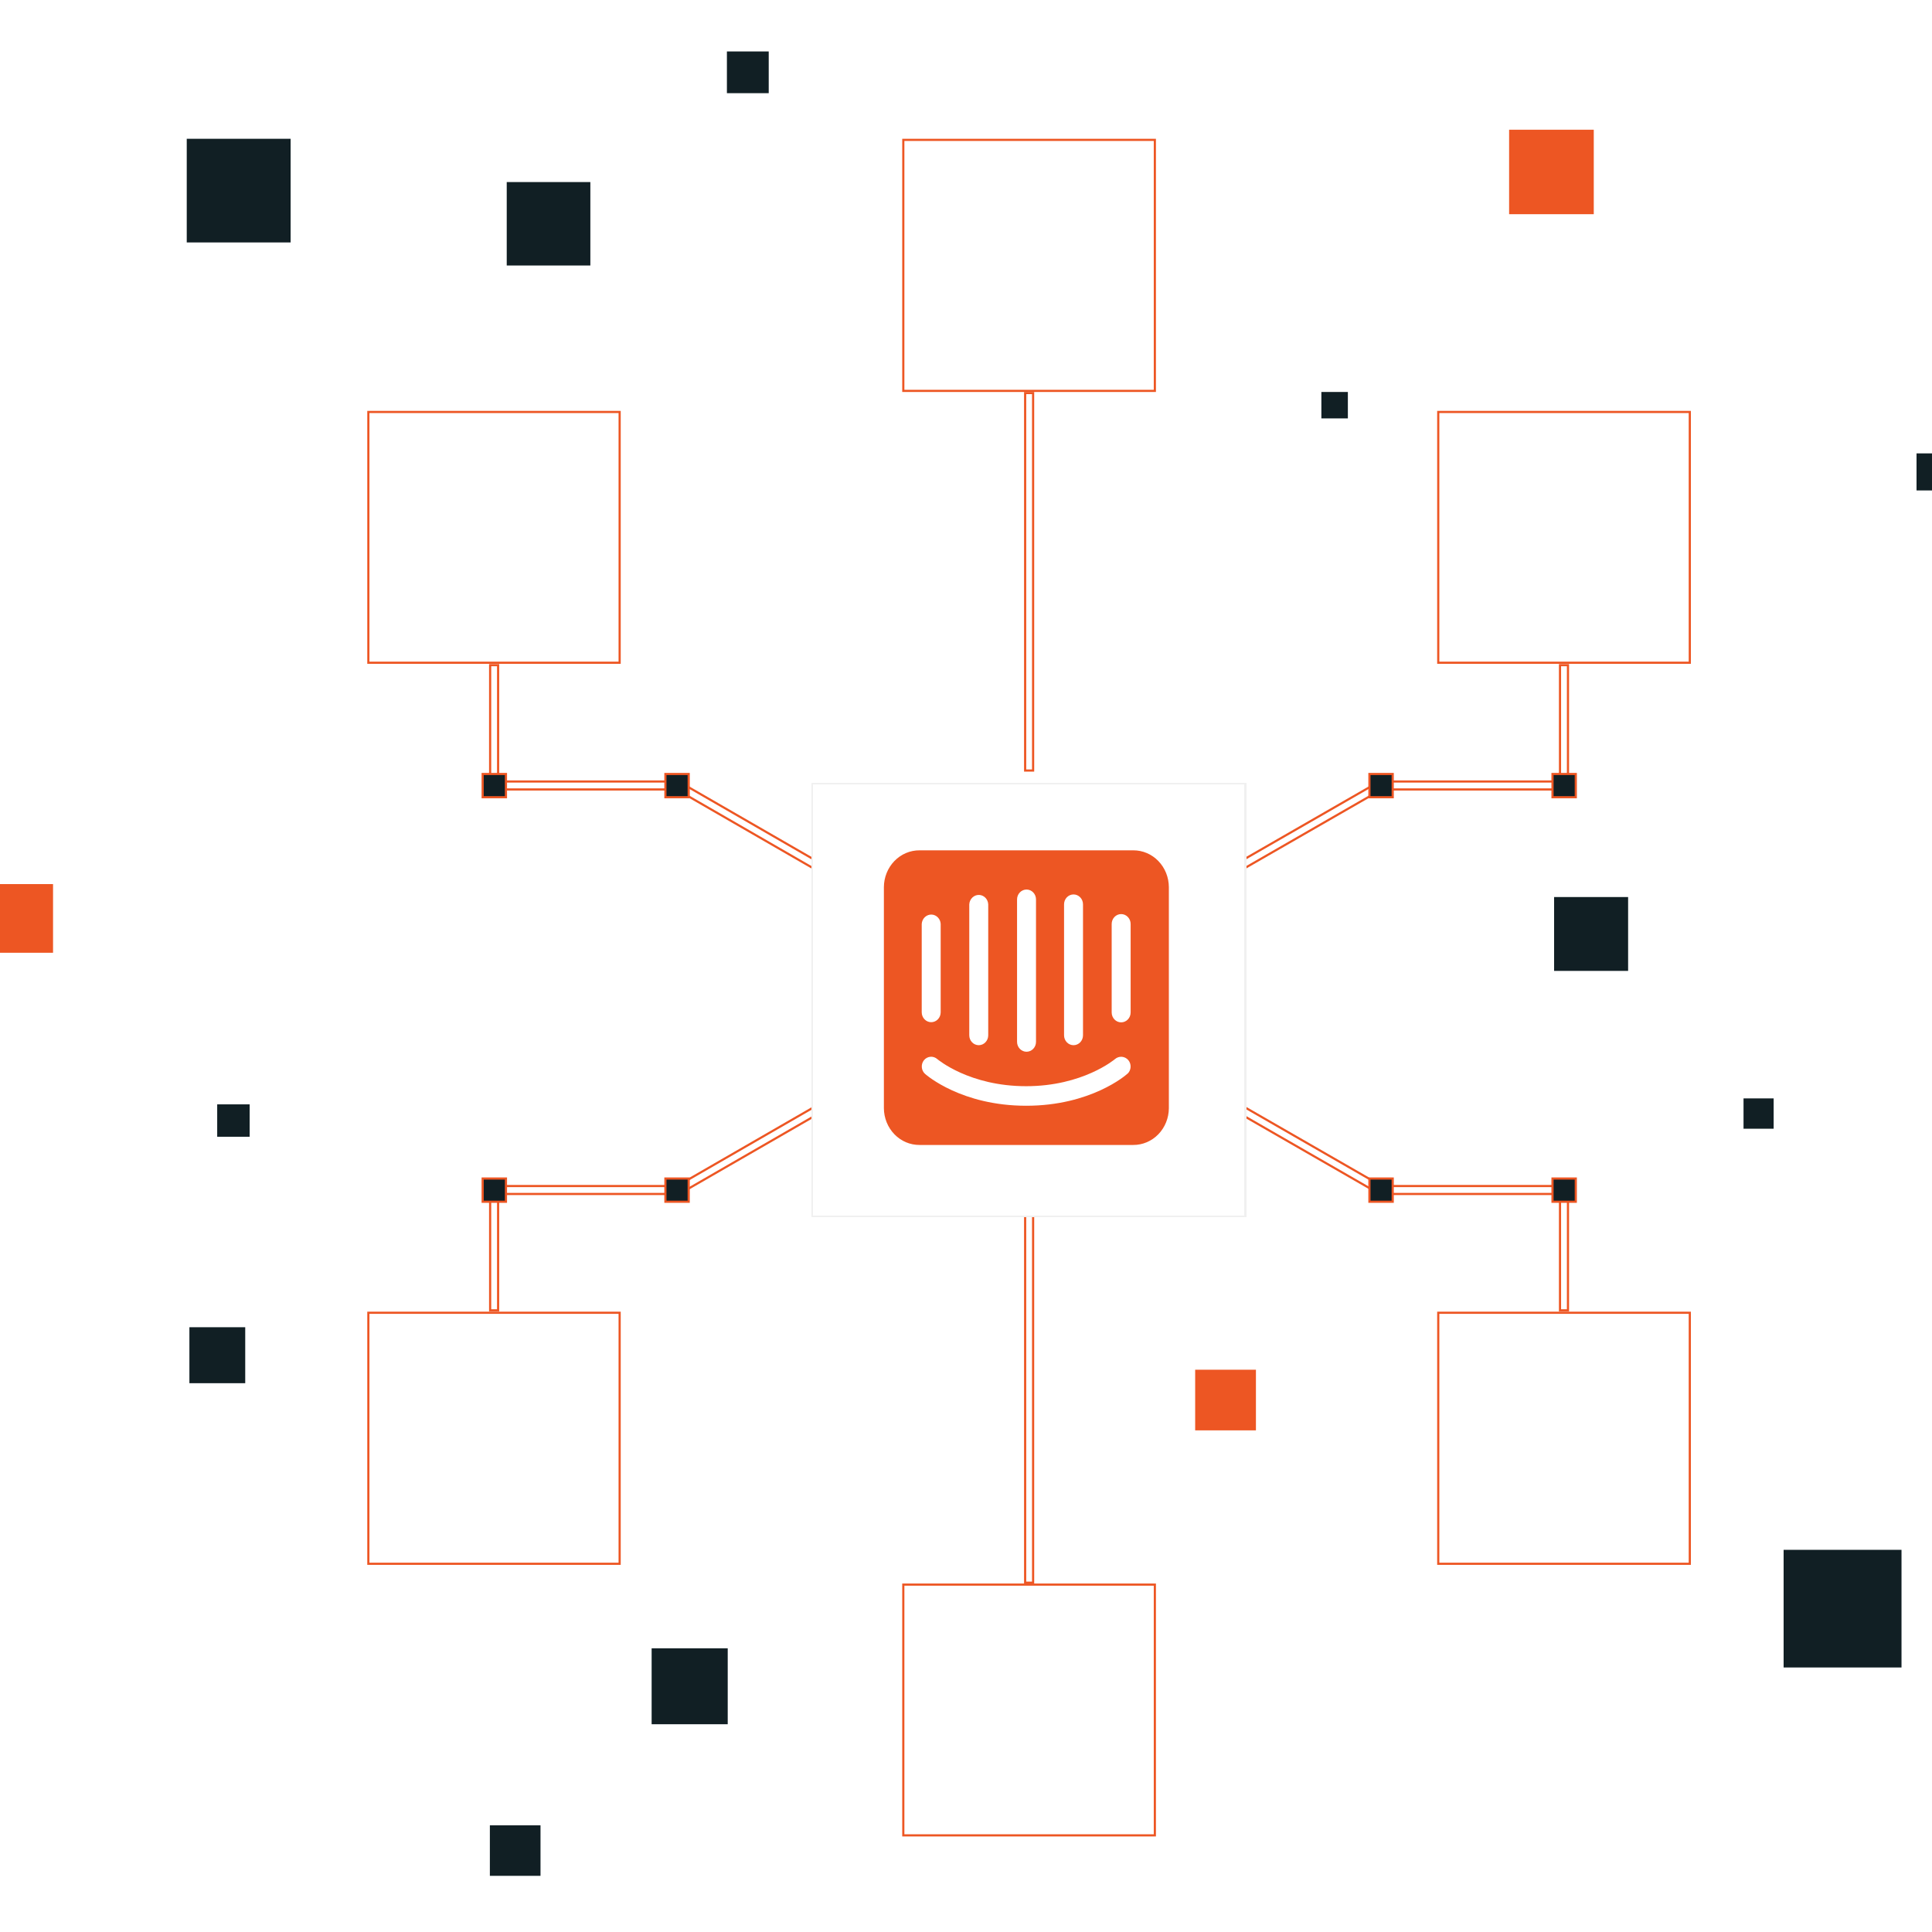 <svg width="400" height="400" viewBox="0 0 400 400" fill="none" xmlns="http://www.w3.org/2000/svg">
<g clip-path="url(#clip0_179_5153)">
<path d="M213.895 81.377V159.531H212.245V81.377H213.895Z" stroke="#ED5623" stroke-width="0.448"/>
<path d="M239.1 28.958V80.929H187.02V28.958H239.1Z" stroke="#ED5623" stroke-width="0.448"/>
<path d="M213.895 249.526V327.68H212.245V249.526H213.895Z" stroke="#ED5623" stroke-width="0.448"/>
<path d="M239.1 328.075V379.993H187.02V328.075H239.1Z" stroke="#ED5623" stroke-width="0.448"/>
<path d="M324.634 161.803V163.448H285.727V161.803H324.634Z" stroke="#ED5623" stroke-width="0.448"/>
<path d="M324.632 137.713V163.448H322.982V137.713H324.632Z" stroke="#ED5623" stroke-width="0.448"/>
<path d="M349.855 85.293V137.211H297.775V85.293H349.855Z" stroke="#ED5623" stroke-width="0.448"/>
<path d="M285.374 161.93L286.197 163.355L252.485 182.739L251.662 181.314L285.374 161.93Z" stroke="#ED5623" stroke-width="0.448"/>
<path d="M288.346 160.247V165.057H283.524V160.247H288.346Z" fill="#111F24" stroke="#ED5623" stroke-width="0.448"/>
<path d="M326.252 160.247V165.057H321.431V160.247H326.252Z" fill="#111F24" stroke="#ED5623" stroke-width="0.448"/>
<path d="M324.634 245.556V247.2H285.727V245.556H324.634Z" stroke="#ED5623" stroke-width="0.448"/>
<path d="M324.632 245.556V271.291H322.982V245.556H324.632Z" stroke="#ED5623" stroke-width="0.448"/>
<path d="M349.855 271.792V323.764H297.775V271.792H349.855Z" stroke="#ED5623" stroke-width="0.448"/>
<path d="M252.485 226.241L286.197 245.625L285.374 247.05L251.662 227.666L252.485 226.241Z" stroke="#ED5623" stroke-width="0.448"/>
<path d="M288.346 244V248.81H283.524V244H288.346Z" fill="#111F24" stroke="#ED5623" stroke-width="0.448"/>
<path d="M326.252 244V248.81H321.431V244H326.252Z" fill="#111F24" stroke="#ED5623" stroke-width="0.448"/>
<path d="M140.386 161.803V163.448H101.479V161.803H140.386Z" stroke="#ED5623" stroke-width="0.448"/>
<path d="M103.128 137.713V163.448H101.479V137.713H103.128Z" stroke="#ED5623" stroke-width="0.448"/>
<path d="M128.29 85.294V137.212H76.264V85.294H128.29Z" stroke="#ED5623" stroke-width="0.448"/>
<path d="M140.713 161.922L174.402 181.348L173.577 182.772L139.889 163.347L140.713 161.922Z" stroke="#ED5623" stroke-width="0.448"/>
<path d="M142.586 160.247V165.057H137.765V160.247H142.586Z" fill="#111F24" stroke="#ED5623" stroke-width="0.448"/>
<path d="M104.752 160.247V165.057H99.931V160.247H104.752Z" fill="#111F24" stroke="#ED5623" stroke-width="0.448"/>
<path d="M140.386 245.556V247.2H101.479V245.556H140.386Z" stroke="#ED5623" stroke-width="0.448"/>
<path d="M103.128 245.556V271.291H101.479V245.556H103.128Z" stroke="#ED5623" stroke-width="0.448"/>
<path d="M128.29 271.792V323.764H76.264V271.792H128.29Z" stroke="#ED5623" stroke-width="0.448"/>
<path d="M173.625 226.274L174.449 227.698L140.761 247.123L139.937 245.699L173.625 226.274Z" stroke="#ED5623" stroke-width="0.448"/>
<path d="M142.586 244V248.81H137.765V244H142.586Z" fill="#111F24" stroke="#ED5623" stroke-width="0.448"/>
<path d="M104.752 244V248.81H99.931V244H104.752Z" fill="#111F24" stroke="#ED5623" stroke-width="0.448"/>
<g filter="url(#filter0_d_179_5153)">
<rect x="168" y="159" width="90" height="90" fill="white" shape-rendering="crispEdges"/>
<rect x="168.191" y="159.191" width="89.619" height="89.619" stroke="#F0F0F0" stroke-width="0.381" shape-rendering="crispEdges"/>
<path d="M234.637 173C235.6 172.996 236.554 173.19 237.445 173.57C238.336 173.951 239.146 174.512 239.83 175.22C240.514 175.928 241.057 176.769 241.43 177.697C241.802 178.624 241.996 179.619 242 180.625V226.392C241.994 227.398 241.798 228.392 241.423 229.319C241.049 230.246 240.504 231.086 239.819 231.793C239.133 232.499 238.322 233.058 237.43 233.436C236.538 233.815 235.584 234.006 234.621 234H190.379C189.415 234.006 188.459 233.814 187.566 233.435C186.673 233.055 185.861 232.495 185.176 231.787C184.49 231.078 183.945 230.236 183.572 229.307C183.199 228.379 183.004 227.382 183 226.375V180.625C183.004 179.618 183.199 178.622 183.572 177.693C183.945 176.764 184.49 175.922 185.176 175.214C185.861 174.505 186.673 173.945 187.566 173.565C188.459 173.186 189.415 172.994 190.379 173H234.637ZM192.639 215.742C192.122 215.783 191.642 216.036 191.303 216.445C191.139 216.648 191.014 216.882 190.937 217.135C190.859 217.387 190.83 217.654 190.851 217.918C190.872 218.183 190.943 218.44 191.06 218.676C191.176 218.912 191.336 219.121 191.531 219.292C191.839 219.563 199.088 225.883 212.468 225.883C225.847 225.883 233.145 219.529 233.405 219.258L233.421 219.275C233.804 218.925 234.039 218.432 234.075 217.902C234.111 217.372 233.946 216.849 233.615 216.445C233.272 216.039 232.79 215.788 232.272 215.747C231.754 215.706 231.241 215.878 230.842 216.225C230.777 216.276 224.209 221.834 212.451 221.834C200.693 221.834 194.174 216.31 194.06 216.225C193.666 215.874 193.155 215.701 192.639 215.742ZM212.532 181.117C212.012 181.117 211.513 181.333 211.145 181.717C210.777 182.102 210.57 182.623 210.57 183.167V212.65C210.57 213.194 210.777 213.715 211.145 214.1C211.513 214.484 212.012 214.7 212.532 214.7C213.053 214.7 213.552 214.484 213.92 214.1C214.288 213.715 214.495 213.194 214.495 212.65V183.167C214.495 182.623 214.288 182.102 213.92 181.717C213.552 181.333 213.053 181.117 212.532 181.117ZM202.753 182.235C202.231 182.207 201.719 182.397 201.33 182.762C200.941 183.127 200.707 183.638 200.677 184.184V211.294C200.677 211.838 200.884 212.36 201.252 212.744C201.62 213.129 202.119 213.345 202.64 213.345C203.16 213.345 203.659 213.129 204.027 212.744C204.395 212.36 204.602 211.838 204.602 211.294V184.184C204.579 183.677 204.377 183.198 204.035 182.839C203.694 182.479 203.237 182.264 202.753 182.235ZM222.263 182.133C221.743 182.133 221.243 182.349 220.875 182.734C220.507 183.118 220.301 183.64 220.301 184.184V211.294C220.301 211.838 220.507 212.36 220.875 212.744C221.243 213.129 221.743 213.345 222.263 213.345C222.784 213.345 223.283 213.129 223.651 212.744C224.019 212.36 224.225 211.838 224.225 211.294V184.184C224.225 183.64 224.019 183.118 223.651 182.734C223.283 182.349 222.784 182.133 222.263 182.133ZM232.123 186.2C231.603 186.2 231.104 186.416 230.736 186.801C230.368 187.185 230.161 187.706 230.161 188.25V206.567C230.161 207.111 230.368 207.632 230.736 208.017C231.104 208.401 231.603 208.617 232.123 208.617C232.644 208.617 233.143 208.401 233.511 208.017C233.879 207.632 234.086 207.111 234.086 206.567V188.25C234.086 187.706 233.879 187.185 233.511 186.801C233.143 186.416 232.644 186.2 232.123 186.2ZM192.909 186.302C192.387 186.274 191.875 186.463 191.486 186.828C191.097 187.194 190.862 187.705 190.833 188.25V206.533C190.833 207.077 191.04 207.598 191.408 207.983C191.776 208.367 192.275 208.583 192.796 208.583C193.316 208.583 193.815 208.367 194.183 207.983C194.551 207.598 194.758 207.077 194.758 206.533V188.25C194.735 187.744 194.533 187.265 194.191 186.905C193.85 186.545 193.393 186.33 192.909 186.302Z" fill="#ED5623"/>
</g>
<path d="M122.226 37.694H104.914V54.97H122.226V37.694Z" fill="#111F24"/>
<path d="M279.061 81.153H273.577V86.626H279.061V81.153Z" fill="#111F24"/>
<path d="M329.973 26.856H312.446V44.347H329.973V26.856Z" fill="#ED5623"/>
<path d="M391.524 181.377H371.04V201.819H391.524V181.377Z" fill="white"/>
<path d="M315.391 372.168H308.562V378.982H315.391V372.168Z" fill="white"/>
<path d="M393.687 320.876H369.278V345.234H393.687V320.876Z" fill="#111F24"/>
<path d="M260.027 283.587H247.446V296.142H260.027V283.587Z" fill="#ED5623"/>
<path d="M337.083 185.723H321.76V201.014H337.083V185.723Z" fill="#111F24"/>
<path d="M404.484 93.869H396.796V101.541H404.484V93.869Z" fill="#111F24"/>
<path d="M367.215 227.412H360.979V233.69H367.215V227.412Z" fill="#111F24"/>
<path d="M60.17 28.734H38.664V50.195H60.17V28.734Z" fill="#111F24"/>
<path d="M10.982 183.041H-3.266V197.259H10.982V183.041Z" fill="#ED5623"/>
<path d="M103.414 190.391H82.123V211.638H103.414V190.391Z" fill="white"/>
<path d="M51.689 228.646H44.969V235.353H51.689V228.646Z" fill="#111F24"/>
<path d="M50.772 274.788H39.213V286.377H50.772V274.788Z" fill="#111F24"/>
<path d="M25.98 326.187H6.142V345.986H25.98V326.187Z" fill="white"/>
<path d="M150.667 341.264H134.914V356.985H150.667V341.264Z" fill="#111F24"/>
<path d="M111.906 377.909H101.422V388.371H111.906V377.909Z" fill="#111F24"/>
<path d="M159.155 10.653H150.499V19.291H159.155V10.653Z" fill="#111F24"/>
</g>
<defs>
<filter id="filter0_d_179_5153" x="155.797" y="149.848" width="114.407" height="114.407" filterUnits="userSpaceOnUse" color-interpolation-filters="sRGB">
<feFlood flood-opacity="0" result="BackgroundImageFix"/>
<feColorMatrix in="SourceAlpha" type="matrix" values="0 0 0 0 0 0 0 0 0 0 0 0 0 0 0 0 0 0 127 0" result="hardAlpha"/>
<feOffset dy="3.051"/>
<feGaussianBlur stdDeviation="6.102"/>
<feComposite in2="hardAlpha" operator="out"/>
<feColorMatrix type="matrix" values="0 0 0 0 0 0 0 0 0 0 0 0 0 0 0 0 0 0 0.08 0"/>
<feBlend mode="normal" in2="BackgroundImageFix" result="effect1_dropShadow_179_5153"/>
<feBlend mode="normal" in="SourceGraphic" in2="effect1_dropShadow_179_5153" result="shape"/>
</filter>
<clipPath id="clip0_179_5153">
<rect width="400" height="400" fill="white"/>
</clipPath>
</defs>
</svg>
